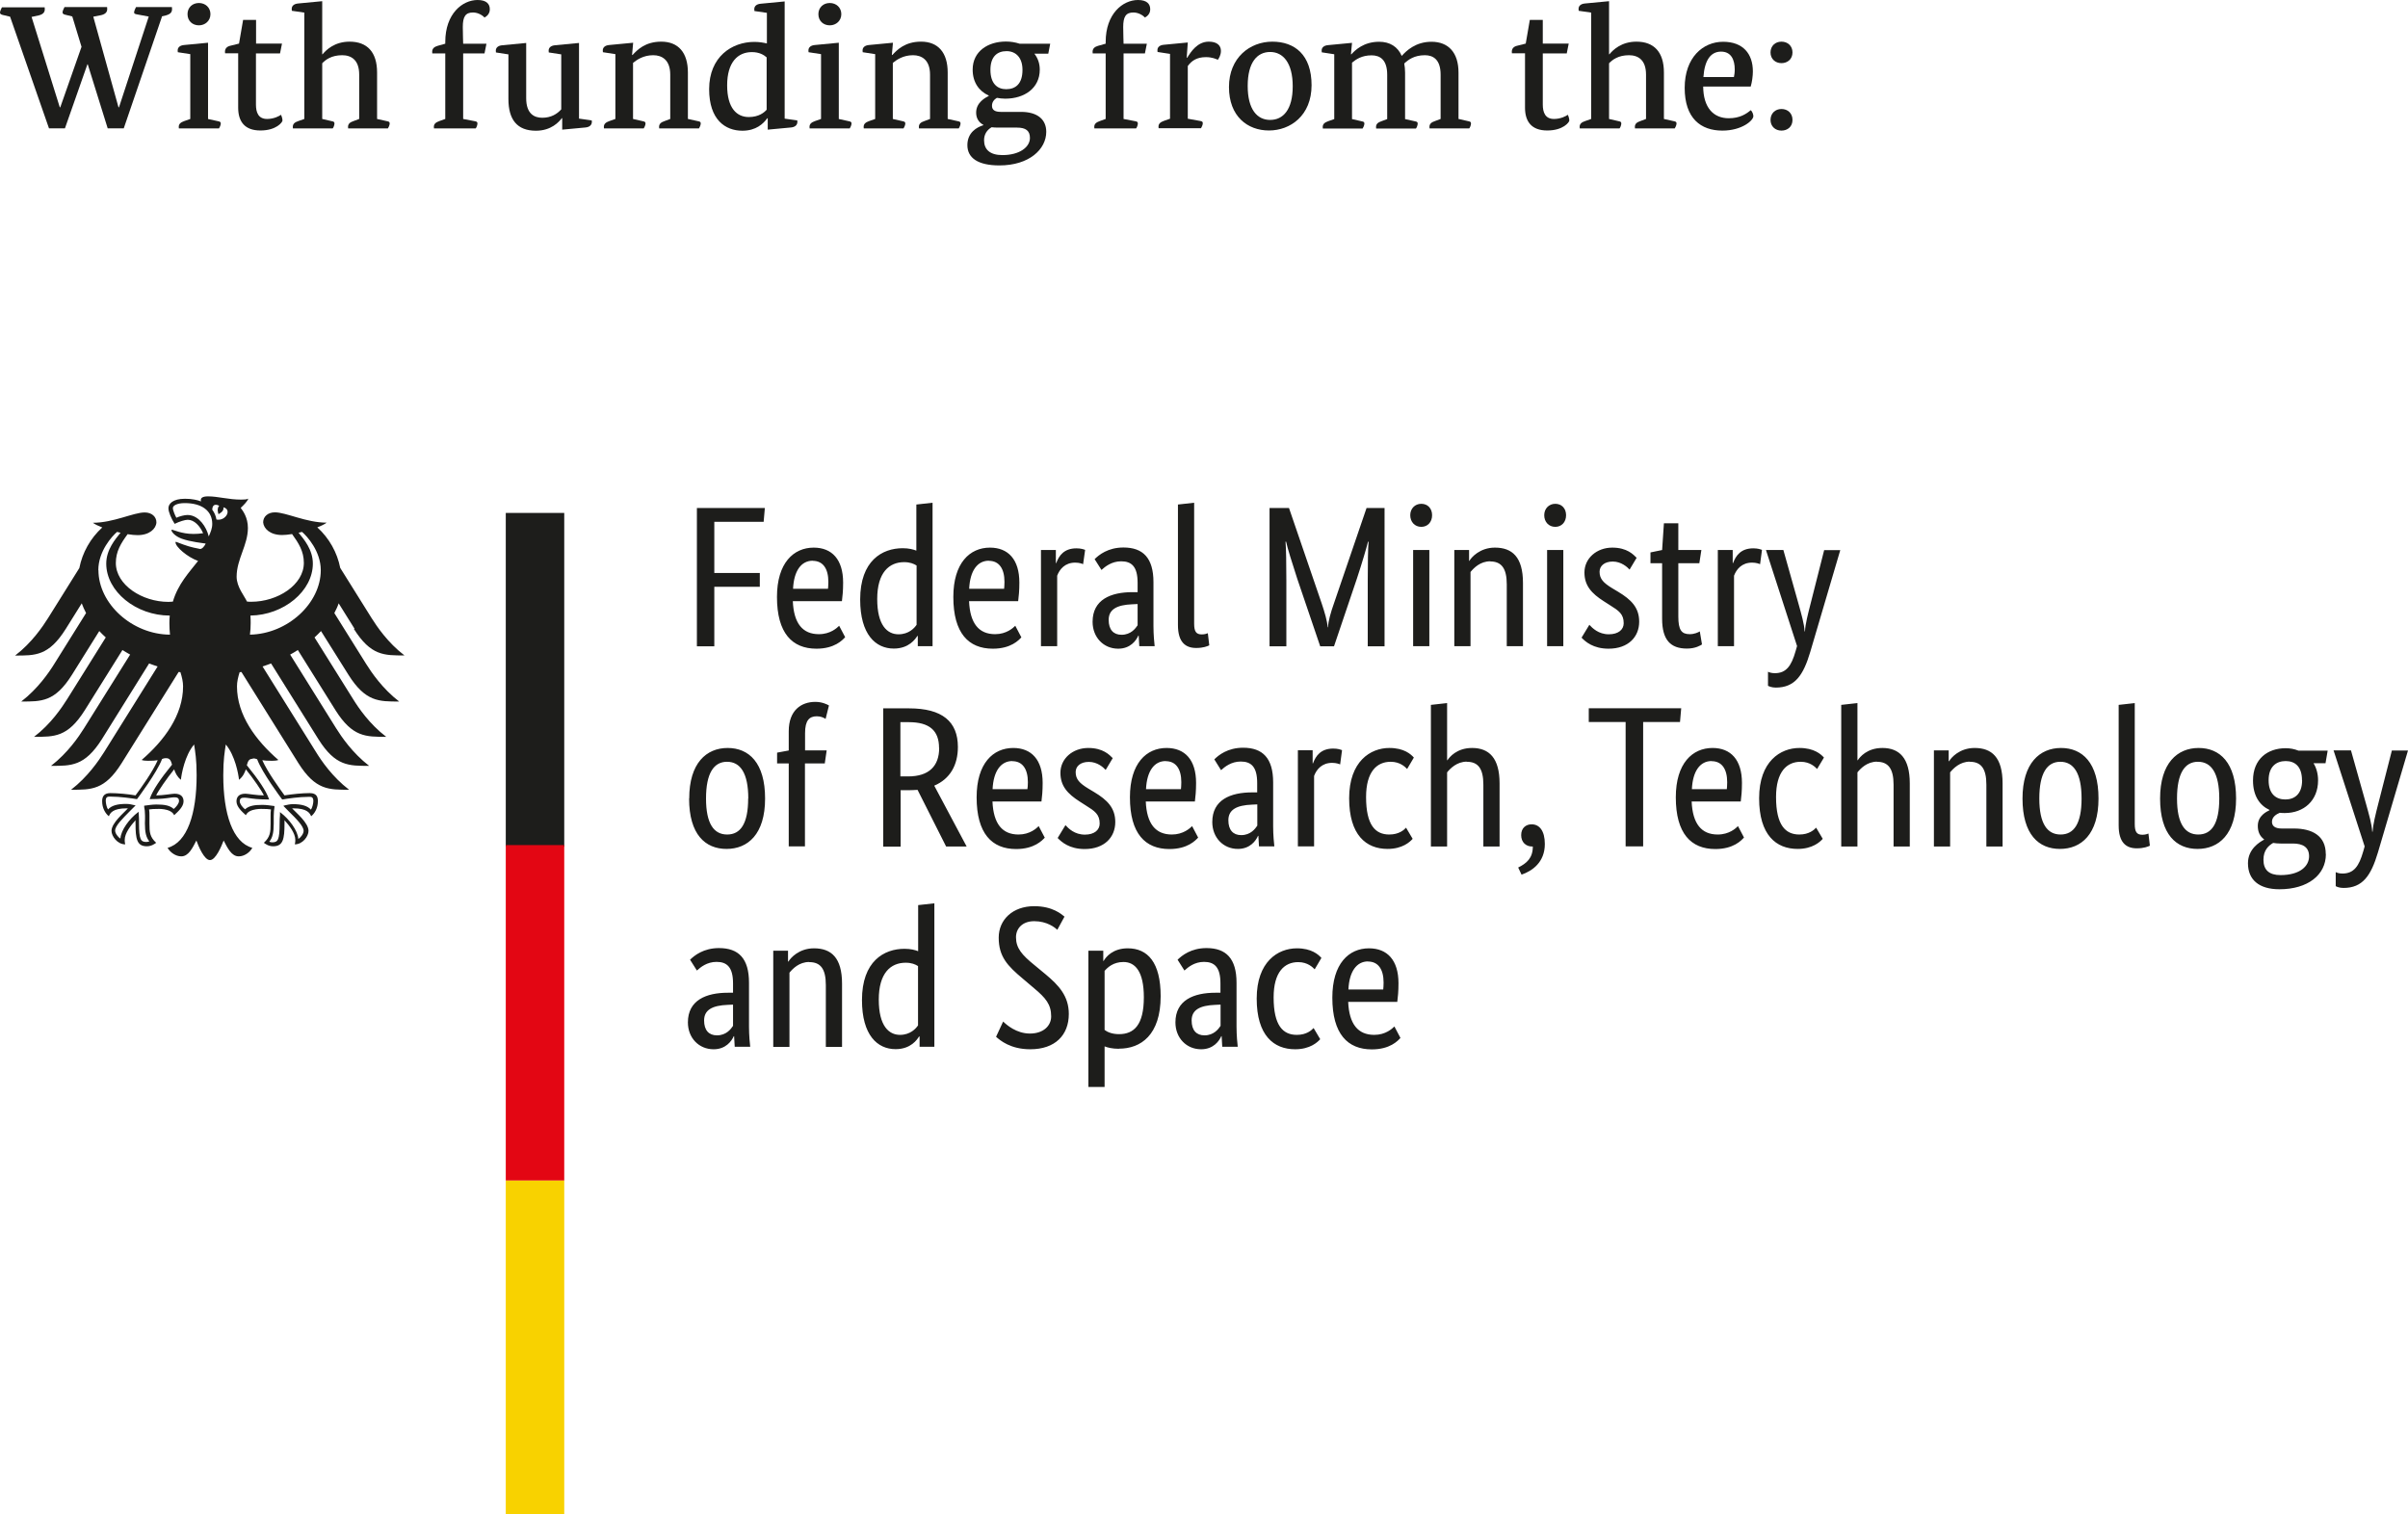 <?xml version="1.0" encoding="UTF-8" standalone="no"?>
<svg
   viewBox="0 0 200.58 126.16"
   version="1.1"
   id="svg25"
   sodipodi:docname="bmftr_logo_en.svg"
   inkscape:version="1.4.2 (ebf0e940, 2025-05-08)"
   width="200.58"
   height="126.16"
   xmlns:inkscape="http://www.inkscape.org/namespaces/inkscape"
   xmlns:sodipodi="http://sodipodi.sourceforge.net/DTD/sodipodi-0.dtd"
   xmlns="http://www.w3.org/2000/svg"
   xmlns:svg="http://www.w3.org/2000/svg">
  <sodipodi:namedview
     id="namedview25"
     pagecolor="#ffffff"
     bordercolor="#000000"
     borderopacity="0.25"
     inkscape:showpageshadow="2"
     inkscape:pageopacity="0.0"
     inkscape:pagecheckerboard="0"
     inkscape:deskcolor="#d1d1d1"
     inkscape:zoom="2.4304648"
     inkscape:cx="164.16613"
     inkscape:cy="40.115783"
     inkscape:window-width="1512"
     inkscape:window-height="916"
     inkscape:window-x="0"
     inkscape:window-y="38"
     inkscape:window-maximized="1"
     inkscape:current-layer="svg25" />
  <defs
     id="defs1">
    <style
       id="style1">
      .cls-1 {
        fill: #1d1d1b;
      }

      .cls-2 {
        fill: #fff;
      }

      .cls-3 {
        fill: #f8d200;
      }

      .cls-4 {
        fill: #e30613;
      }
    </style>
  </defs>
  <g
     id="Ebene_1"
     data-name="Ebene 1"
     transform="translate(-31.26,-32.81)">
    <g
       id="g7">
      <g
         id="g6">
        <path
           class="cls-1"
           d="m 52.08,85.68 c 0.04,-0.31 0.06,-0.63 0.06,-0.96 0,-0.18 0,-0.39 -0.02,-0.63 2.78,-0.04 5.2,-2.04 5.2,-4.33 0,-1.17 -0.76,-2.05 -1.19,-2.57 0.09,-0.02 0.19,-0.04 0.29,-0.07 0.41,0.35 1.56,1.6 1.56,3.19 0,2.75 -2.75,5.31 -5.9,5.37 m -2.79,-9.59 c -0.05,-0.3 -0.17,-0.58 -0.35,-0.82 0.01,-0.28 0.13,-0.55 0.58,-0.33 -0.24,0.25 -0.06,0.7 -0.06,0.7 0,0 0.51,-0.23 0.4,-0.57 0.75,0.18 0.21,1.17 -0.57,1.02 m -0.64,1.41 c -0.1,-0.41 -0.31,-0.84 -0.58,-1.16 -0.24,-0.29 -0.65,-0.63 -1.19,-0.63 -0.25,0 -0.66,0.11 -0.93,0.23 -0.1,-0.18 -0.29,-0.61 -0.29,-0.81 0,-0.2 0.34,-0.41 0.99,-0.41 1.43,0 2.29,0.65 2.29,1.73 0,0.39 -0.15,0.73 -0.29,1.04 m 3.68,18.5 c 0.17,0 0.25,0.03 0.35,0.07 0.41,1.12 2,3.24 2.07,3.33 l 0.02,0.02 h 0.02 c 0.39,-0.07 1.39,-0.22 2.22,-0.22 h 0.02 c 0.09,0 0.19,0 0.25,0.07 0.05,0.05 0.08,0.15 0.08,0.28 0,0.21 -0.09,0.56 -0.2,0.72 -0.29,-0.32 -0.77,-0.46 -1.52,-0.46 -0.23,0 -0.5,0.07 -0.65,0.1 l -0.06,0.02 -0.07,0.02 0.43,0.44 c 0.68,0.67 1.26,1.25 1.26,1.65 0,0.23 -0.23,0.54 -0.44,0.67 -0.05,-0.71 -0.77,-1.66 -1.47,-2.19 l -0.06,-0.05 v 0.26 c -0.02,0.17 -0.03,0.42 -0.03,0.7 0,1.35 -0.14,1.56 -0.61,1.56 -0.07,0 -0.18,-0.02 -0.25,-0.05 0.27,-0.33 0.37,-0.76 0.37,-1.51 v -0.35 c 0,0 0,-0.28 0,-0.28 0,-0.32 0.03,-0.54 0.06,-0.73 v -0.1 c 0,0 -0.06,-0.01 -0.06,-0.01 -0.22,-0.03 -0.63,-0.09 -0.94,-0.09 -0.67,0 -1.12,0.07 -1.45,0.37 -0.22,-0.17 -0.44,-0.47 -0.44,-0.66 0,-0.28 0.17,-0.31 0.41,-0.31 0.11,0 0.22,0.02 0.38,0.04 0.29,0.04 0.72,0.11 1.61,0.11 h 0.05 l -0.02,-0.05 c -0.23,-0.65 -0.85,-1.59 -1.84,-2.8 0.09,-0.33 0.17,-0.54 0.49,-0.54 m -8.56,3.31 -0.02,0.05 h 0.05 c 0.89,0 1.33,-0.07 1.61,-0.11 0.15,-0.02 0.26,-0.04 0.37,-0.04 0.23,0 0.41,0.03 0.41,0.31 0,0.19 -0.22,0.49 -0.44,0.66 -0.33,-0.3 -0.78,-0.37 -1.45,-0.37 -0.31,0 -0.72,0.06 -0.94,0.09 h -0.03 c 0,0 -0.04,0.01 -0.04,0.01 v 0.1 c 0.04,0.18 0.07,0.41 0.07,0.73 v 0.28 c 0,0 -0.01,0.35 -0.01,0.35 0,0.76 0.1,1.18 0.37,1.51 -0.07,0.03 -0.18,0.05 -0.25,0.05 -0.47,0 -0.61,-0.21 -0.61,-1.56 0,-0.27 0,-0.53 -0.02,-0.7 l -0.02,-0.26 -0.05,0.05 c -0.7,0.53 -1.42,1.48 -1.46,2.19 -0.21,-0.13 -0.44,-0.44 -0.44,-0.67 0,-0.39 0.59,-0.97 1.26,-1.65 l 0.39,-0.39 0.06,-0.05 -0.13,-0.03 c -0.15,-0.04 -0.41,-0.1 -0.65,-0.1 -0.76,0 -1.23,0.14 -1.52,0.46 -0.11,-0.15 -0.19,-0.51 -0.19,-0.72 0,-0.14 0.03,-0.23 0.08,-0.28 0.07,-0.07 0.17,-0.07 0.26,-0.07 h 0.02 c 0.84,0 1.84,0.15 2.22,0.21 h 0.03 c 0,0 0,-0.01 0,-0.01 0.07,-0.09 1.66,-2.21 2.08,-3.33 0.09,-0.04 0.17,-0.07 0.34,-0.07 0.31,0 0.4,0.21 0.49,0.54 -0.99,1.21 -1.61,2.15 -1.84,2.8 m -4.3,-19 c 0,-1.59 1.15,-2.84 1.56,-3.19 0.1,0.02 0.2,0.04 0.29,0.07 -0.43,0.53 -1.19,1.41 -1.19,2.57 0,2.32 2.48,4.33 5.29,4.33 -0.02,0.2 -0.03,0.41 -0.03,0.63 0,0.34 0.02,0.66 0.05,0.96 -3.17,-0.02 -5.96,-2.59 -5.96,-5.37 m 21.27,4.88 c 1.42,2.26 2.54,2.22 4.22,2.22 -1.39,-1.06 -2.31,-2.43 -2.75,-3.13 l -2.6,-4.16 c -0.25,-1.28 -0.92,-2.48 -1.91,-3.38 0.33,-0.12 0.61,-0.26 0.78,-0.39 -1.7,0 -3.38,-0.86 -4.31,-0.86 -0.59,0 -0.98,0.36 -0.98,0.83 0.04,0.53 0.58,1.06 1.58,1.06 0.23,0 0.52,-0.03 0.83,-0.08 0.54,0.75 0.98,1.43 0.98,2.4 0,1.83 -2.18,3.24 -4.38,3.24 -0.12,0 -0.24,0 -0.36,-0.02 -0.2,-0.45 -0.86,-1.21 -0.86,-2.07 0,-1.45 0.94,-2.63 0.94,-4.06 0,-0.89 -0.43,-1.44 -0.6,-1.67 0.27,-0.25 0.56,-0.56 0.64,-0.77 -0.16,0.07 -0.34,0.08 -0.61,0.08 -1.05,0 -1.92,-0.27 -2.75,-0.27 -0.48,0 -0.6,0.15 -0.6,0.29 0,0.05 0,0.1 0.02,0.13 -0.18,-0.07 -0.35,-0.11 -0.55,-0.15 -0.24,-0.05 -0.51,-0.07 -0.79,-0.07 -1.02,0 -1.38,0.42 -1.38,0.79 0,0.31 0.24,0.87 0.52,1.3 0.4,-0.2 0.87,-0.34 1.09,-0.34 0.54,0 1.02,0.52 1.28,1.12 -0.36,0.04 -0.44,0.06 -0.8,0.06 -0.99,0 -1.67,-0.35 -1.8,-0.35 -0.02,0 -0.04,0 -0.04,0.03 0,0.14 0.28,0.5 0.84,0.71 0.73,0.27 1.83,0.38 2.01,0.41 0,0.03 -0.18,0.38 -0.39,0.44 -0.04,0.02 -0.08,0.02 -0.13,0 -0.76,-0.15 -0.97,-0.21 -1.94,-0.58 -0.03,-0.01 -0.05,0 -0.05,0.04 0,0.38 0.99,1.23 1.88,1.55 -0.74,0.95 -1.67,1.92 -2.1,3.39 -0.13,0.01 -0.24,0.02 -0.37,0.02 -2.2,0 -4.38,-1.42 -4.38,-3.24 0,-0.97 0.43,-1.65 0.98,-2.4 0.31,0.05 0.6,0.08 0.83,0.08 0.99,0 1.54,-0.53 1.57,-1.06 0,-0.47 -0.38,-0.83 -0.98,-0.83 -0.93,0 -2.61,0.86 -4.31,0.86 0.17,0.13 0.44,0.26 0.78,0.39 -0.99,0.9 -1.66,2.1 -1.91,3.38 l -2.6,4.16 c -0.44,0.7 -1.36,2.07 -2.75,3.13 1.68,0 2.8,0.04 4.22,-2.22 l 1.33,-2.13 c 0.1,0.28 0.22,0.54 0.36,0.81 l -2.65,4.24 c -0.44,0.71 -1.36,2.06 -2.75,3.13 1.68,0 2.8,0.04 4.22,-2.22 l 2.28,-3.65 c 0.17,0.18 0.35,0.36 0.54,0.53 l -3.22,5.15 c -0.45,0.71 -1.35,2.06 -2.75,3.13 1.68,0 2.8,0.04 4.22,-2.21 l 3.14,-5.02 c 0.21,0.13 0.42,0.26 0.64,0.38 l -3.84,6.14 c -0.44,0.7 -1.35,2.05 -2.75,3.13 1.68,0 2.8,0.04 4.23,-2.21 l 3.94,-6.32 c 0.23,0.09 0.47,0.17 0.71,0.25 l -4.46,7.14 c -0.44,0.7 -1.37,2.07 -2.75,3.13 1.68,0 2.8,0.04 4.21,-2.21 l 4.75,-7.6 c 0,0 0.1,0 0.15,0.02 0.13,0.41 0.22,0.8 0.22,1.18 0,2.39 -1.56,4.5 -3.45,6.13 0.12,0.05 0.33,0.07 0.52,0.07 0.39,0 0.64,-0.02 0.82,-0.05 -0.44,0.99 -1.37,2.28 -1.85,2.93 -0.62,-0.11 -1.52,-0.19 -2.1,-0.19 -0.58,0 -0.68,0.36 -0.68,0.68 0,0.56 0.26,1.01 0.56,1.25 0.11,-0.28 0.34,-0.66 1.48,-0.66 0.02,0 0.07,0 0.11,0 -0.33,0.37 -1.37,1.21 -1.37,1.88 0,0.44 0.49,1.12 1.14,1.12 -0.04,-0.15 -0.04,-0.28 -0.04,-0.38 0,-0.54 0.49,-1.18 0.9,-1.63 -0.01,0.13 0,0.12 0,0.28 0,1.29 0.12,1.89 0.94,1.89 0.4,0 0.68,-0.22 0.78,-0.29 -0.53,-0.49 -0.56,-0.88 -0.56,-1.6 0,-0.19 0,-0.38 0,-0.63 0,-0.17 0,-0.39 -0.03,-0.55 0.29,-0.04 0.41,-0.04 0.64,-0.04 0,0 1.17,-0.09 1.45,0.52 0.31,-0.29 0.78,-0.7 0.78,-1.15 0,-0.3 -0.14,-0.64 -0.74,-0.64 -0.23,0 -0.95,0.14 -1.54,0.14 0.16,-0.36 0.88,-1.41 1.5,-2.17 0.09,0.29 0.24,0.61 0.56,0.87 0.05,-0.49 0.33,-2.04 1.1,-2.94 0.09,0.61 0.21,1.24 0.21,2.56 0,3.22 -0.78,5.6 -2.42,6.05 0.21,0.37 0.67,0.71 1.14,0.71 0.6,0 0.93,-0.68 1.26,-1.32 0.17,0.47 0.65,1.63 1.13,1.63 0.48,0 0.96,-1.16 1.14,-1.63 0.33,0.64 0.66,1.32 1.26,1.32 0.47,0 0.92,-0.33 1.13,-0.71 -1.64,-0.45 -2.42,-2.83 -2.42,-6.05 0,-1.33 0.12,-1.95 0.21,-2.56 0.77,0.91 1.05,2.45 1.1,2.94 0.33,-0.26 0.47,-0.58 0.57,-0.87 0.62,0.76 1.34,1.81 1.5,2.17 -0.6,0 -1.32,-0.14 -1.54,-0.14 -0.6,0 -0.74,0.34 -0.74,0.64 0,0.45 0.46,0.86 0.78,1.15 0.28,-0.61 1.45,-0.52 1.45,-0.52 0.23,0 0.35,0 0.64,0.04 -0.03,0.16 -0.03,0.38 -0.03,0.55 v 0.63 c 0,0.72 -0.03,1.11 -0.56,1.6 0.1,0.07 0.37,0.29 0.78,0.29 0.82,0 0.94,-0.6 0.94,-1.89 0,-0.16 0,-0.14 0,-0.28 0.41,0.45 0.9,1.09 0.9,1.63 0,0.1 0,0.23 -0.04,0.38 0.65,0 1.14,-0.67 1.14,-1.12 0,-0.68 -1.04,-1.52 -1.37,-1.88 0.05,0 0.09,0 0.11,0 1.13,0 1.36,0.38 1.48,0.66 0.3,-0.24 0.56,-0.69 0.56,-1.25 0,-0.32 -0.07,-0.68 -0.68,-0.68 -0.61,0 -1.48,0.09 -2.1,0.19 -0.47,-0.66 -1.41,-1.94 -1.85,-2.93 0.18,0.03 0.43,0.05 0.82,0.05 0.2,0 0.4,-0.02 0.52,-0.07 C 52.57,94.49 51,92.38 51,89.99 c 0,-0.38 0.09,-0.77 0.22,-1.18 0.05,-0.01 0.1,-0.02 0.15,-0.02 l 4.75,7.6 c 1.42,2.25 2.54,2.21 4.22,2.21 -1.39,-1.06 -2.32,-2.43 -2.75,-3.13 l -4.46,-7.14 c 0.24,-0.08 0.48,-0.16 0.71,-0.25 l 3.95,6.32 c 1.42,2.25 2.54,2.21 4.22,2.21 -1.4,-1.08 -2.31,-2.43 -2.75,-3.13 l -3.83,-6.14 c 0.22,-0.12 0.43,-0.24 0.64,-0.38 l 3.14,5.02 c 1.42,2.25 2.54,2.21 4.22,2.21 -1.4,-1.07 -2.31,-2.42 -2.75,-3.13 l -3.22,-5.15 c 0.19,-0.17 0.37,-0.35 0.54,-0.53 l 2.29,3.65 c 1.42,2.25 2.54,2.22 4.22,2.22 -1.4,-1.08 -2.31,-2.43 -2.75,-3.13 l -2.65,-4.24 c 0.14,-0.27 0.27,-0.53 0.36,-0.81 l 1.33,2.13 z m 0,0"
           id="path1" />
        <rect
           class="cls-1"
           x="73.39"
           y="75.54"
           width="4.87"
           height="27.81"
           id="rect2" />
        <rect
           class="cls-4"
           x="73.39"
           y="103.21"
           width="4.87"
           height="27.95"
           id="rect3" />
        <rect
           class="cls-3"
           x="73.39"
           y="131.16"
           width="4.87"
           height="27.81"
           id="rect4" />
        <path
           class="cls-1"
           d="m 90.76,86.64 v -4.95 h 3.79 v -1.15 h -3.79 v -4.26 h 4.11 l 0.1,-1.15 h -5.66 v 11.52 h 1.45 z m 8.2,-7.11 c 0.85,0 1.3,0.65 1.3,1.75 0,0.25 -0.02,0.47 -0.03,0.58 h -2.91 c 0.07,-1.5 0.68,-2.34 1.64,-2.34 v 0 z m 2.7,6.36 -0.5,-0.95 c -0.18,0.18 -0.73,0.7 -1.69,0.7 -1.35,0 -2.09,-0.89 -2.17,-2.75 h 4.09 c 0.05,-0.39 0.1,-0.87 0.1,-1.55 0,-1.92 -0.93,-2.91 -2.45,-2.91 -1.67,0 -3.06,1.27 -3.06,4.11 0,3.02 1.27,4.31 3.29,4.31 1.51,0 2.17,-0.72 2.38,-0.95 v 0 z m 4.44,-0.24 c -0.93,0 -1.77,-0.74 -1.77,-2.94 0,-2.2 0.99,-3.07 2.24,-3.07 0.48,0 0.8,0.13 1.04,0.28 v 4.94 c -0.18,0.27 -0.65,0.79 -1.5,0.79 v 0 z m 1.58,0.14 h 0.03 v 0.85 h 1.23 V 74.69 l -1.35,0.15 v 3.84 c -0.26,-0.1 -0.62,-0.2 -1.14,-0.2 -1.7,0 -3.54,1.03 -3.54,4.27 0,2.92 1.29,4.09 2.8,4.09 1.27,0 1.8,-0.8 1.96,-1.05 v 0 z m 5.95,-6.26 c 0.85,0 1.3,0.65 1.3,1.75 0,0.25 -0.02,0.47 -0.03,0.58 h -2.91 c 0.07,-1.5 0.68,-2.34 1.64,-2.34 v 0 z m 2.7,6.36 -0.5,-0.95 c -0.18,0.18 -0.73,0.7 -1.68,0.7 -1.35,0 -2.09,-0.89 -2.17,-2.75 h 4.09 c 0.05,-0.39 0.1,-0.87 0.1,-1.55 0,-1.92 -0.93,-2.91 -2.45,-2.91 -1.67,0 -3.05,1.27 -3.05,4.11 0,3.02 1.27,4.31 3.29,4.31 1.52,0 2.17,-0.72 2.38,-0.95 v 0 z m 5.32,-7.27 c -0.13,-0.05 -0.35,-0.13 -0.73,-0.13 -1.02,0 -1.45,0.6 -1.68,1.23 h -0.03 v -1.09 h -1.24 v 8.01 h 1.35 v -5.87 c 0.2,-0.54 0.65,-1.09 1.5,-1.09 0.36,0 0.6,0.1 0.66,0.13 l 0.17,-1.2 z m 4.37,3.52 h -0.42 c -1.82,0 -3.33,0.62 -3.33,2.47 0,1.3 0.92,2.24 2.13,2.24 1.02,0 1.5,-0.68 1.68,-1.09 h 0.03 c 0.02,0.4 0.04,0.65 0.05,0.88 h 1.28 c -0.03,-0.22 -0.1,-0.98 -0.1,-1.67 v -3.66 c 0,-2.02 -0.87,-2.89 -2.5,-2.89 -1.29,0 -2.05,0.62 -2.4,0.97 l 0.57,0.9 c 0.3,-0.27 0.84,-0.72 1.64,-0.72 0.87,0 1.37,0.44 1.37,1.79 v 0.77 z m 0,1 v 1.76 c -0.17,0.25 -0.55,0.79 -1.34,0.79 -0.67,0 -1.07,-0.42 -1.07,-1.24 0,-0.88 0.69,-1.25 1.97,-1.3 l 0.44,-0.02 z m 4.71,-8.45 -1.35,0.15 v 10.04 c 0,1.42 0.62,1.91 1.52,1.91 0.6,0 0.95,-0.15 1.09,-0.22 l -0.12,-1.01 c -0.08,0.03 -0.25,0.1 -0.5,0.1 -0.47,0 -0.64,-0.23 -0.64,-0.9 V 74.68 Z m 14.36,0.44 -2.72,7.96 c -0.26,0.73 -0.47,1.47 -0.49,1.97 h -0.03 c -0.03,-0.5 -0.25,-1.25 -0.5,-1.99 l -2.72,-7.94 h -1.62 v 11.52 h 1.4 v -5.47 c 0,-1.38 -0.02,-2.72 -0.07,-3.24 h 0.05 c 0.1,0.5 0.51,1.79 0.93,3.09 l 1.91,5.62 h 1.15 l 1.9,-5.62 c 0.43,-1.3 0.81,-2.59 0.93,-3.09 h 0.05 c -0.05,0.48 -0.07,1.85 -0.07,3.24 v 5.47 h 1.4 V 75.13 h -1.52 z m 4.56,1.57 c 0.53,0 0.9,-0.4 0.9,-0.97 0,-0.57 -0.37,-0.95 -0.9,-0.95 -0.53,0 -0.92,0.4 -0.92,0.95 0,0.55 0.37,0.97 0.92,0.97 z m 0.67,1.93 h -1.35 v 8.01 h 1.35 z m 5.06,0.95 c 0.93,0 1.39,0.55 1.39,1.91 v 5.15 h 1.35 v -5.26 c 0,-2.17 -0.9,-2.95 -2.34,-2.95 -1.25,0 -1.97,0.82 -2.12,1.1 h -0.03 v -0.9 h -1.23 v 8.01 h 1.35 v -6.18 c 0.27,-0.33 0.81,-0.89 1.64,-0.89 v 0 z m 5.43,-2.88 c 0.53,0 0.9,-0.4 0.9,-0.97 0,-0.57 -0.37,-0.95 -0.9,-0.95 -0.53,0 -0.92,0.4 -0.92,0.95 0,0.55 0.37,0.97 0.92,0.97 z m 0.67,1.93 h -1.35 v 8.01 h 1.35 z m 6.11,0.65 c -0.27,-0.27 -0.8,-0.85 -2.03,-0.85 -1.3,0 -2.32,0.89 -2.32,2.07 0,1.1 0.6,1.75 1.6,2.39 l 0.5,0.32 c 0.77,0.48 1.17,0.75 1.17,1.52 0,0.52 -0.43,0.92 -1.24,0.92 -0.86,0 -1.37,-0.52 -1.62,-0.79 L 163,85.93 c 0.31,0.33 0.97,0.92 2.25,0.92 1.64,0 2.55,-0.98 2.55,-2.25 0,-1.18 -0.67,-1.84 -1.75,-2.49 l -0.5,-0.3 c -0.72,-0.44 -1.05,-0.77 -1.05,-1.37 0,-0.47 0.39,-0.85 1.1,-0.85 0.71,0 1.22,0.47 1.4,0.67 l 0.58,-0.97 z m 5.44,7.21 -0.18,-1.08 c -0.14,0.08 -0.44,0.23 -0.84,0.23 -0.68,0 -0.95,-0.34 -0.95,-1.47 v -4.44 h 1.75 l 0.17,-1.1 h -1.92 V 76.4 h -1.2 l -0.15,2.23 -0.97,0.2 v 0.9 h 0.97 v 4.62 c 0,1.77 0.7,2.49 2.07,2.49 0.72,0 1.14,-0.27 1.26,-0.35 v 0 z m 5,-7.87 c -0.13,-0.05 -0.35,-0.13 -0.73,-0.13 -1.02,0 -1.45,0.6 -1.68,1.23 h -0.03 v -1.09 h -1.24 v 8.01 h 1.35 v -5.87 c 0.2,-0.54 0.65,-1.09 1.5,-1.09 0.36,0 0.6,0.1 0.67,0.13 l 0.16,-1.2 z m 5.18,0.01 -1.13,4.46 c -0.23,0.9 -0.44,1.7 -0.47,2.32 h -0.03 c -0.03,-0.62 -0.27,-1.44 -0.52,-2.34 l -1.25,-4.44 h -1.45 l 2.59,8 -0.12,0.42 c -0.35,1.23 -0.78,1.84 -1.73,1.84 -0.28,0 -0.47,-0.07 -0.57,-0.12 v 1.17 c 0.09,0.05 0.32,0.15 0.65,0.15 1.59,0 2.29,-1.02 2.87,-2.97 l 2.5,-8.48 h -1.33 z m 0,0"
           id="path4" />
        <path
           class="cls-1"
           d="m 88.66,99.33 c 0,3 1.35,4.2 3.12,4.2 1.77,0 3.21,-1.22 3.21,-4.2 0,-2.98 -1.35,-4.21 -3.12,-4.21 -1.77,0 -3.2,1.26 -3.2,4.21 v 0 z m 4.92,0 c 0,2.12 -0.65,3 -1.75,3 -1.1,0 -1.76,-0.89 -1.76,-3 0,-2.11 0.65,-3.06 1.75,-3.06 1.1,0 1.77,0.93 1.77,3.06 v 0 z m 6.38,-2.91 0.16,-1.1 h -1.8 v -1.44 c 0,-1.05 0.35,-1.4 0.98,-1.4 0.35,0 0.6,0.13 0.73,0.22 l 0.28,-1.12 c -0.13,-0.08 -0.56,-0.3 -1.13,-0.3 -1.18,0 -2.22,0.7 -2.22,2.45 v 1.6 l -0.97,0.18 v 0.9 h 0.97 v 6.91 h 1.35 v -6.91 h 1.64 z m 9.53,-1.3 c 0,1.5 -0.84,2.37 -2.59,2.37 h -0.64 v -4.52 h 0.7 c 1.72,0 2.52,0.7 2.52,2.15 v 0 z m -3.22,3.52 h 0.64 c 0.27,0 0.53,-0.02 0.78,-0.03 l 2.38,4.72 h 1.71 l -2.7,-5.07 c 1.32,-0.56 1.97,-1.72 1.97,-3.22 0,-2.12 -1.3,-3.22 -4.07,-3.22 h -2.15 v 11.52 h 1.45 v -4.69 z m 9.31,-2.42 c 0.85,0 1.3,0.65 1.3,1.75 0,0.25 -0.02,0.47 -0.04,0.58 h -2.9 c 0.07,-1.5 0.69,-2.34 1.64,-2.34 v 0 z m 2.7,6.36 -0.5,-0.95 c -0.18,0.18 -0.73,0.7 -1.68,0.7 -1.35,0 -2.09,-0.89 -2.17,-2.75 h 4.08 c 0.05,-0.39 0.1,-0.87 0.1,-1.55 0,-1.92 -0.93,-2.91 -2.45,-2.91 -1.67,0 -3.05,1.27 -3.05,4.11 0,3.02 1.27,4.31 3.29,4.31 1.52,0 2.17,-0.72 2.39,-0.95 v 0 z m 5.67,-6.61 c -0.27,-0.27 -0.8,-0.85 -2.04,-0.85 -1.3,0 -2.32,0.89 -2.32,2.07 0,1.1 0.6,1.75 1.6,2.39 l 0.5,0.32 c 0.77,0.48 1.17,0.75 1.17,1.52 0,0.52 -0.43,0.92 -1.23,0.92 -0.87,0 -1.37,-0.52 -1.62,-0.79 l -0.65,1.07 c 0.32,0.33 0.97,0.92 2.25,0.92 1.64,0 2.55,-0.98 2.55,-2.25 0,-1.18 -0.67,-1.84 -1.75,-2.49 l -0.5,-0.3 c -0.72,-0.44 -1.05,-0.77 -1.05,-1.37 0,-0.47 0.38,-0.85 1.1,-0.85 0.72,0 1.22,0.47 1.4,0.67 l 0.58,-0.97 z m 4.41,0.25 c 0.85,0 1.3,0.65 1.3,1.75 0,0.25 -0.02,0.47 -0.03,0.58 h -2.91 c 0.07,-1.5 0.68,-2.34 1.64,-2.34 v 0 z m 2.7,6.36 -0.5,-0.95 c -0.18,0.18 -0.74,0.7 -1.69,0.7 -1.35,0 -2.09,-0.89 -2.17,-2.75 h 4.09 c 0.05,-0.39 0.1,-0.87 0.1,-1.55 0,-1.92 -0.93,-2.91 -2.46,-2.91 -1.67,0 -3.05,1.27 -3.05,4.11 0,3.02 1.27,4.31 3.29,4.31 1.52,0 2.17,-0.72 2.39,-0.95 v 0 z m 4.93,-3.76 h -0.42 c -1.82,0 -3.33,0.62 -3.33,2.47 0,1.3 0.92,2.24 2.13,2.24 1.02,0 1.5,-0.68 1.68,-1.09 h 0.03 c 0.02,0.4 0.04,0.65 0.05,0.88 h 1.28 c -0.03,-0.22 -0.1,-0.98 -0.1,-1.67 v -3.66 c 0,-2.02 -0.87,-2.89 -2.5,-2.89 -1.29,0 -2.05,0.62 -2.4,0.97 l 0.56,0.9 c 0.3,-0.27 0.84,-0.72 1.64,-0.72 0.87,0 1.37,0.44 1.37,1.79 v 0.77 z m 0,1.01 v 1.76 c -0.17,0.25 -0.55,0.79 -1.34,0.79 -0.67,0 -1.07,-0.42 -1.07,-1.24 0,-0.88 0.69,-1.25 1.97,-1.3 l 0.44,-0.02 z m 7.05,-4.53 c -0.13,-0.05 -0.35,-0.13 -0.73,-0.13 -1.02,0 -1.45,0.6 -1.68,1.23 h -0.03 v -1.09 h -1.23 v 8.01 h 1.35 v -5.87 c 0.2,-0.54 0.65,-1.09 1.5,-1.09 0.36,0 0.6,0.1 0.67,0.13 l 0.16,-1.2 z m 5.99,0.62 c -0.25,-0.28 -0.81,-0.8 -2.04,-0.8 -1.58,0 -3.35,1.12 -3.35,4.19 0,3.07 1.42,4.22 3.2,4.22 1.25,0 1.87,-0.59 2.09,-0.84 l -0.55,-0.93 c -0.16,0.18 -0.58,0.57 -1.4,0.57 -1.15,0 -1.93,-0.77 -1.93,-3.12 0,-2.12 0.9,-2.94 2.05,-2.94 0.8,0 1.22,0.45 1.37,0.6 z m 4.41,0.35 c 0.93,0 1.38,0.55 1.38,1.91 v 5.15 h 1.35 v -5.26 c 0,-2.12 -0.88,-2.95 -2.29,-2.95 -1.28,0 -1.89,0.77 -2.05,1.02 h -0.03 v -4.76 l -1.35,0.15 v 11.8 h 1.35 v -6.18 c 0.27,-0.33 0.82,-0.89 1.64,-0.89 v 0 z m 4.57,9.4 c 0.89,-0.31 1.93,-1.03 1.93,-2.55 0,-1.1 -0.45,-1.64 -1.1,-1.64 -0.47,0 -0.87,0.3 -0.87,0.9 0,0.6 0.4,0.95 0.92,0.95 h 0.05 c 0,0.97 -0.52,1.4 -1.22,1.75 l 0.28,0.59 z m 13.28,-13.86 h -7.69 v 1.15 h 3.07 v 10.36 h 1.46 V 92.96 h 3.07 l 0.1,-1.15 z m 2.54,4.41 c 0.85,0 1.3,0.65 1.3,1.75 0,0.25 -0.02,0.47 -0.03,0.58 h -2.91 c 0.07,-1.5 0.68,-2.34 1.64,-2.34 v 0 z m 2.7,6.36 -0.5,-0.95 c -0.18,0.18 -0.73,0.7 -1.69,0.7 -1.35,0 -2.09,-0.89 -2.17,-2.75 h 4.09 c 0.05,-0.39 0.1,-0.87 0.1,-1.55 0,-1.92 -0.93,-2.91 -2.45,-2.91 -1.67,0 -3.06,1.27 -3.06,4.11 0,3.02 1.27,4.31 3.29,4.31 1.52,0 2.17,-0.72 2.38,-0.95 v 0 z m 6.66,-6.66 c -0.25,-0.28 -0.82,-0.8 -2.04,-0.8 -1.59,0 -3.36,1.12 -3.36,4.19 0,3.07 1.42,4.22 3.21,4.22 1.25,0 1.87,-0.59 2.09,-0.84 l -0.55,-0.93 c -0.17,0.18 -0.59,0.57 -1.4,0.57 -1.15,0 -1.94,-0.77 -1.94,-3.12 0,-2.12 0.9,-2.94 2.05,-2.94 0.8,0 1.22,0.45 1.37,0.6 z m 4.41,0.35 c 0.93,0 1.39,0.55 1.39,1.91 v 5.15 h 1.35 v -5.26 c 0,-2.12 -0.88,-2.95 -2.28,-2.95 -1.29,0 -1.89,0.77 -2.05,1.02 h -0.03 v -4.76 l -1.35,0.15 v 11.8 h 1.35 v -6.18 c 0.27,-0.33 0.81,-0.89 1.64,-0.89 v 0 z m 7.74,0 c 0.93,0 1.38,0.55 1.38,1.91 v 5.15 h 1.35 v -5.26 c 0,-2.17 -0.9,-2.95 -2.33,-2.95 -1.26,0 -1.97,0.82 -2.12,1.1 h -0.04 v -0.9 h -1.23 v 8.01 h 1.35 v -6.18 c 0.27,-0.33 0.82,-0.89 1.64,-0.89 v 0 z m 4.39,3.06 c 0,3 1.35,4.2 3.12,4.2 1.77,0 3.21,-1.22 3.21,-4.2 0,-2.98 -1.35,-4.21 -3.12,-4.21 -1.77,0 -3.21,1.26 -3.21,4.21 z m 4.92,0 c 0,2.12 -0.65,3 -1.75,3 -1.1,0 -1.77,-0.89 -1.77,-3 0,-2.11 0.65,-3.06 1.75,-3.06 1.1,0 1.77,0.93 1.77,3.06 z m 4.44,-7.95 -1.35,0.15 v 10.04 c 0,1.42 0.61,1.91 1.51,1.91 0.6,0 0.95,-0.15 1.09,-0.22 l -0.12,-1.01 c -0.08,0.03 -0.25,0.1 -0.5,0.1 -0.47,0 -0.64,-0.23 -0.64,-0.9 V 91.37 Z m 2.1,7.95 c 0,3 1.35,4.2 3.12,4.2 1.77,0 3.21,-1.22 3.21,-4.2 0,-2.98 -1.35,-4.21 -3.12,-4.21 -1.77,0 -3.21,1.26 -3.21,4.21 z m 4.93,0 c 0,2.12 -0.65,3 -1.75,3 -1.1,0 -1.77,-0.89 -1.77,-3 0,-2.11 0.65,-3.06 1.75,-3.06 1.1,0 1.77,0.93 1.77,3.06 z m 6.9,-1.52 c 0,1.15 -0.63,1.6 -1.4,1.6 -0.77,0 -1.39,-0.45 -1.39,-1.6 0,-1.15 0.65,-1.6 1.42,-1.6 0.77,0 1.36,0.45 1.36,1.6 v 0 z m 1.97,6.14 c 0,-1.52 -1.14,-2.12 -2.65,-2.12 h -1.02 c -0.58,0 -0.81,-0.23 -0.81,-0.56 0,-0.42 0.38,-0.64 0.65,-0.75 0.14,0.02 0.27,0.02 0.42,0.02 1.57,0 2.77,-1.02 2.77,-2.72 0,-0.53 -0.13,-1.03 -0.38,-1.43 h 1 l 0.18,-1.05 h -2.44 c -0.33,-0.13 -0.68,-0.2 -1.06,-0.2 -1.5,0 -2.72,0.89 -2.72,2.69 0,1.27 0.55,2.07 1.37,2.45 v 0.03 c -0.2,0.1 -0.97,0.43 -0.97,1.3 0,0.51 0.18,0.87 0.52,1.12 v 0.03 c -0.37,0.2 -1.34,0.77 -1.34,1.96 0,1.38 0.92,2.17 2.62,2.17 2.37,0 3.87,-1.2 3.87,-2.92 v 0 z m -3.77,1.76 c -0.95,0 -1.42,-0.43 -1.42,-1.28 0,-0.8 0.43,-1.18 0.81,-1.4 0.18,0.03 0.4,0.05 0.62,0.05 h 1.02 c 0.82,0 1.35,0.3 1.35,1.06 0,0.82 -0.75,1.57 -2.38,1.57 z m 9.28,-10.39 -1.14,4.46 c -0.23,0.9 -0.43,1.7 -0.47,2.32 h -0.03 c -0.03,-0.62 -0.27,-1.44 -0.52,-2.34 l -1.25,-4.44 h -1.45 l 2.59,8 -0.12,0.42 c -0.35,1.23 -0.78,1.84 -1.73,1.84 -0.28,0 -0.47,-0.07 -0.56,-0.12 v 1.17 c 0.08,0.05 0.31,0.15 0.65,0.15 1.59,0 2.29,-1.02 2.87,-2.97 l 2.5,-8.48 h -1.33 z m 0,0"
           id="path5" />
        <path
           class="cls-1"
           d="M 92.32,115.51 H 91.9 c -1.82,0 -3.34,0.62 -3.34,2.47 0,1.3 0.92,2.24 2.14,2.24 1.02,0 1.5,-0.68 1.68,-1.09 h 0.03 c 0.02,0.4 0.03,0.65 0.05,0.88 h 1.29 c -0.03,-0.22 -0.1,-0.98 -0.1,-1.67 v -3.66 c 0,-2.02 -0.86,-2.89 -2.5,-2.89 -1.29,0 -2.05,0.62 -2.41,0.97 l 0.57,0.9 c 0.3,-0.27 0.83,-0.72 1.64,-0.72 0.86,0 1.37,0.44 1.37,1.79 v 0.77 z m 0,1 v 1.76 c -0.17,0.25 -0.55,0.79 -1.34,0.79 -0.67,0 -1.07,-0.42 -1.07,-1.24 0,-0.88 0.68,-1.25 1.97,-1.3 l 0.44,-0.02 z m 6.35,-3.55 c 0.93,0 1.38,0.55 1.38,1.91 v 5.15 h 1.35 v -5.26 c 0,-2.17 -0.9,-2.95 -2.34,-2.95 -1.25,0 -1.97,0.82 -2.12,1.1 H 96.9 v -0.9 h -1.23 v 8.01 h 1.35 v -6.18 c 0.27,-0.33 0.81,-0.89 1.64,-0.89 v 0 z m 7.56,6.06 c -0.93,0 -1.77,-0.74 -1.77,-2.94 0,-2.2 0.98,-3.07 2.24,-3.07 0.48,0 0.8,0.13 1.03,0.28 v 4.94 c -0.18,0.27 -0.65,0.79 -1.5,0.79 z m 1.59,0.14 h 0.04 v 0.85 h 1.23 v -11.95 l -1.35,0.15 v 3.84 c -0.25,-0.1 -0.62,-0.2 -1.14,-0.2 -1.7,0 -3.54,1.03 -3.54,4.27 0,2.92 1.28,4.09 2.8,4.09 1.27,0 1.8,-0.8 1.95,-1.05 v 0 z m 12.11,-9.99 c -0.25,-0.2 -0.99,-0.87 -2.52,-0.87 -1.8,0 -2.96,1.13 -2.96,2.62 0,1.58 0.73,2.35 2.01,3.42 l 0.93,0.79 c 0.97,0.81 1.43,1.35 1.43,2.35 0,0.78 -0.64,1.43 -1.77,1.43 -1.13,0 -1.95,-0.73 -2.23,-1 l -0.59,1.27 c 0.34,0.3 1.2,1.04 2.85,1.04 2.07,0 3.21,-1.18 3.21,-2.94 0,-1.5 -0.85,-2.4 -1.93,-3.3 l -0.93,-0.77 c -1.05,-0.85 -1.54,-1.42 -1.54,-2.32 0,-0.72 0.52,-1.34 1.52,-1.34 1.06,0 1.73,0.53 1.92,0.72 z m 4.54,9.79 c -0.55,0 -0.95,-0.16 -1.2,-0.35 v -4.92 c 0.25,-0.29 0.73,-0.74 1.57,-0.74 0.98,0 1.7,0.79 1.7,2.94 0,2.32 -0.83,3.07 -2.07,3.07 z m 0,1.21 c 1.82,0 3.47,-1.14 3.47,-4.37 0,-2.82 -1.08,-3.99 -2.74,-3.99 -1.23,0 -1.81,0.7 -2.01,1.05 h -0.03 v -0.85 h -1.24 v 11.35 h 1.35 v -3.38 c 0.25,0.1 0.65,0.2 1.2,0.2 v 0 z m 8.46,-4.66 h -0.42 c -1.82,0 -3.34,0.62 -3.34,2.47 0,1.3 0.92,2.24 2.14,2.24 1.02,0 1.5,-0.68 1.68,-1.09 h 0.03 c 0.02,0.4 0.03,0.65 0.05,0.88 h 1.29 c -0.03,-0.22 -0.1,-0.98 -0.1,-1.67 v -3.66 c 0,-2.02 -0.87,-2.89 -2.5,-2.89 -1.29,0 -2.05,0.62 -2.41,0.97 l 0.57,0.9 c 0.3,-0.27 0.83,-0.72 1.63,-0.72 0.87,0 1.37,0.44 1.37,1.79 v 0.77 z m 0,1 v 1.76 c -0.17,0.25 -0.55,0.79 -1.34,0.79 -0.67,0 -1.07,-0.42 -1.07,-1.24 0,-0.88 0.68,-1.25 1.97,-1.3 l 0.44,-0.02 z m 8.4,-3.9 c -0.25,-0.28 -0.82,-0.8 -2.04,-0.8 -1.59,0 -3.35,1.12 -3.35,4.19 0,3.07 1.42,4.22 3.2,4.22 1.25,0 1.87,-0.59 2.09,-0.84 l -0.55,-0.93 c -0.17,0.18 -0.58,0.57 -1.4,0.57 -1.15,0 -1.93,-0.77 -1.93,-3.12 0,-2.12 0.9,-2.94 2.05,-2.94 0.8,0 1.22,0.45 1.37,0.6 z m 3.88,0.3 c 0.85,0 1.3,0.65 1.3,1.75 0,0.25 -0.02,0.47 -0.03,0.58 h -2.9 c 0.07,-1.5 0.68,-2.34 1.64,-2.34 v 0 z m 2.7,6.36 -0.5,-0.95 c -0.18,0.18 -0.73,0.7 -1.68,0.7 -1.35,0 -2.09,-0.89 -2.17,-2.75 h 4.09 c 0.05,-0.39 0.1,-0.87 0.1,-1.55 0,-1.92 -0.93,-2.91 -2.46,-2.91 -1.67,0 -3.05,1.27 -3.05,4.11 0,3.02 1.27,4.31 3.29,4.31 1.52,0 2.17,-0.72 2.38,-0.95 v 0 z m 0,0"
           id="path6" />
      </g>
    </g>
  </g>
  <g
     id="Ebene_3"
     data-name="Ebene 3"
     transform="translate(-31.26,-32.81)">
    <g
       id="g25">
      <path
         class="cls-1"
         d="m 44.75,34.2 -3.18,9.3 H 40.23 L 38.57,38.17 H 38.54 L 36.67,43.5 H 35.34 L 32.1,34.2 31.47,34.05 c -0.15,-0.04 -0.21,-0.1 -0.21,-0.19 0,-0.13 0.1,-0.31 0.16,-0.44 h 3.56 c 0,0 0.01,0.09 0.01,0.16 0,0.23 -0.12,0.42 -0.5,0.51 l -0.6,0.13 2.35,7.53 h 0.04 l 1.77,-5.04 -0.77,-2.53 -0.61,-0.15 c -0.15,-0.04 -0.2,-0.1 -0.2,-0.19 0,-0.13 0.1,-0.31 0.16,-0.44 h 3.55 c 0,0 0.01,0.09 0.01,0.16 0,0.23 -0.12,0.42 -0.5,0.51 l -0.66,0.13 2.1,7.55 h 0.04 L 43.65,34.19 42.63,34 c -0.15,-0.03 -0.2,-0.07 -0.2,-0.16 0,-0.13 0.13,-0.38 0.16,-0.44 h 2.99 c 0,0 0.01,0.09 0.01,0.16 0,0.26 -0.12,0.42 -0.5,0.53 l -0.37,0.09 z"
         id="path7" />
      <path
         class="cls-1"
         d="m 48.58,42.72 0.86,0.19 c 0.15,0.03 0.21,0.07 0.21,0.19 0,0.15 -0.12,0.37 -0.15,0.41 h -3.34 c 0,0 -0.01,-0.09 -0.01,-0.13 0,-0.26 0.18,-0.38 0.45,-0.48 l 0.51,-0.18 v -5.4 l -1.04,-0.16 c 0,0 -0.01,-0.09 -0.01,-0.15 0,-0.25 0.19,-0.42 0.54,-0.45 l 1.99,-0.19 v 6.35 z m -0.75,-7.8 c -0.54,0 -0.95,-0.37 -0.95,-0.93 0,-0.56 0.41,-0.93 0.95,-0.93 0.54,0 0.96,0.38 0.96,0.93 0,0.55 -0.44,0.93 -0.96,0.93 z"
         id="path8" />
      <path
         class="cls-1"
         d="m 54.58,37.26 h -2 v 4.26 c 0,0.66 0.2,1.2 0.93,1.2 0.57,0 1.04,-0.25 1.15,-0.35 0.07,0.12 0.13,0.34 0.13,0.48 0,0.14 -0.51,0.83 -1.84,0.83 -1.33,0 -1.85,-0.77 -1.85,-1.9 v -4.53 h -1.09 c 0,0 -0.01,-0.09 -0.01,-0.13 0,-0.28 0.18,-0.44 0.45,-0.5 l 0.72,-0.18 0.34,-1.97 h 1.08 v 1.97 h 2.16 l -0.16,0.8 z"
         id="path9" />
      <path
         class="cls-1"
         d="m 58.1,37.33 h 0.03 c 0.29,-0.35 0.99,-1.05 2.25,-1.05 1.46,0 2.29,0.86 2.29,2.57 v 3.87 l 0.85,0.19 c 0.15,0.03 0.2,0.07 0.2,0.19 0,0.15 -0.12,0.37 -0.15,0.41 h -3.31 c 0,0 -0.01,-0.09 -0.01,-0.13 0,-0.26 0.18,-0.39 0.45,-0.48 l 0.48,-0.18 v -3.69 c 0,-1.24 -0.67,-1.62 -1.42,-1.62 -0.9,0 -1.39,0.39 -1.66,0.67 v 4.64 l 0.82,0.19 c 0.15,0.03 0.2,0.07 0.2,0.19 0,0.15 -0.1,0.37 -0.15,0.41 h -3.31 c 0,0 -0.01,-0.09 -0.01,-0.13 0,-0.26 0.18,-0.39 0.45,-0.48 l 0.51,-0.18 v -8.86 l -1.04,-0.15 c 0,0 -0.01,-0.1 -0.01,-0.16 0,-0.25 0.19,-0.42 0.54,-0.45 l 2,-0.19 z"
         id="path10" />
      <path
         class="cls-1"
         d="m 71.62,37.26 h -1.78 v 5.46 l 0.99,0.19 c 0.15,0.03 0.2,0.07 0.2,0.19 0,0.15 -0.1,0.37 -0.15,0.41 h -3.47 c 0,0 -0.01,-0.09 -0.01,-0.13 0,-0.26 0.18,-0.38 0.45,-0.48 l 0.5,-0.18 v -5.46 h -1.08 c 0,0 -0.01,-0.09 -0.01,-0.13 0,-0.28 0.18,-0.42 0.45,-0.5 l 0.64,-0.18 V 36.3 c 0,-2.35 1.43,-3.49 2.69,-3.49 0.73,0 1.02,0.32 1.02,0.77 0,0.36 -0.22,0.57 -0.44,0.69 -0.13,-0.15 -0.51,-0.42 -0.96,-0.42 -0.63,0 -0.85,0.35 -0.85,1.21 0,0.45 0.03,1.39 0.03,1.39 h 1.94 l -0.16,0.8 z"
         id="path11" />
      <path
         class="cls-1"
         d="m 79.48,42.69 1.07,0.15 c 0,0 0.01,0.06 0.01,0.12 0,0.26 -0.19,0.44 -0.54,0.47 l -1.93,0.18 v -0.96 h -0.03 c -0.23,0.31 -0.88,1.05 -2.16,1.05 -1.56,0 -2.29,-0.92 -2.29,-2.64 v -3.72 l -1.04,-0.16 c 0,0 -0.01,-0.09 -0.01,-0.15 0,-0.25 0.19,-0.42 0.54,-0.45 l 1.99,-0.19 v 4.6 c 0,1.33 0.7,1.63 1.34,1.63 0.74,0 1.24,-0.32 1.58,-0.7 v -4.58 l -1.04,-0.16 c 0,0 -0.01,-0.09 -0.01,-0.15 0,-0.25 0.19,-0.42 0.54,-0.45 l 1.99,-0.19 v 6.32 z"
         id="path12" />
      <path
         class="cls-1"
         d="m 88.57,42.72 0.86,0.19 c 0.15,0.03 0.2,0.07 0.2,0.19 0,0.15 -0.12,0.37 -0.15,0.41 h -3.31 c 0,0 -0.01,-0.09 -0.01,-0.13 0,-0.26 0.18,-0.39 0.45,-0.48 l 0.48,-0.18 v -3.69 c 0,-1.24 -0.7,-1.62 -1.42,-1.62 -0.83,0 -1.37,0.39 -1.68,0.64 v 4.67 l 0.83,0.19 c 0.15,0.03 0.21,0.07 0.21,0.19 0,0.15 -0.12,0.37 -0.15,0.41 h -3.31 c 0,0 -0.01,-0.09 -0.01,-0.13 0,-0.26 0.18,-0.38 0.45,-0.48 l 0.51,-0.18 v -5.4 l -1.04,-0.16 c 0,0 -0.01,-0.09 -0.01,-0.15 0,-0.25 0.19,-0.42 0.54,-0.45 L 84,36.37 83.91,37.39 h 0.04 c 0.39,-0.42 1.05,-1.11 2.39,-1.11 1.43,0 2.22,0.92 2.22,2.57 v 3.87 z"
         id="path13" />
      <path
         class="cls-1"
         d="m 96.6,42.69 1.07,0.15 c 0,0 0.01,0.06 0.01,0.12 0,0.26 -0.19,0.44 -0.54,0.47 l -1.93,0.18 v -0.95 h -0.04 c -0.32,0.45 -0.93,1.04 -2.07,1.04 -1.43,0 -2.77,-0.92 -2.77,-3.46 0,-2.71 1.9,-3.94 3.77,-3.94 0.42,0 0.79,0.07 1.04,0.13 V 33.88 L 94.1,33.73 c 0,0 -0.01,-0.1 -0.01,-0.16 0,-0.25 0.19,-0.42 0.54,-0.45 l 1.99,-0.19 v 9.78 z m -1.48,-5.1 c -0.22,-0.2 -0.61,-0.44 -1.23,-0.44 -1.18,0 -2.06,0.85 -2.06,2.77 0,1.92 0.82,2.64 1.8,2.64 0.85,0 1.3,-0.39 1.49,-0.61 v -4.37 z"
         id="path14" />
      <path
         class="cls-1"
         d="m 101.12,42.72 0.86,0.19 c 0.15,0.03 0.21,0.07 0.21,0.19 0,0.15 -0.12,0.37 -0.15,0.41 H 98.7 c 0,0 -0.01,-0.09 -0.01,-0.13 0,-0.26 0.18,-0.38 0.45,-0.48 l 0.51,-0.18 v -5.4 l -1.04,-0.16 c 0,0 -0.01,-0.09 -0.01,-0.15 0,-0.25 0.19,-0.42 0.54,-0.45 l 1.99,-0.19 v 6.35 z m -0.74,-7.8 c -0.54,0 -0.95,-0.37 -0.95,-0.93 0,-0.56 0.41,-0.93 0.95,-0.93 0.54,0 0.96,0.38 0.96,0.93 0,0.55 -0.44,0.93 -0.96,0.93 z"
         id="path15" />
      <path
         class="cls-1"
         d="m 110.21,42.72 0.86,0.19 c 0.15,0.03 0.2,0.07 0.2,0.19 0,0.15 -0.12,0.37 -0.15,0.41 h -3.31 c 0,0 -0.01,-0.09 -0.01,-0.13 0,-0.26 0.18,-0.39 0.45,-0.48 l 0.48,-0.18 v -3.69 c 0,-1.24 -0.7,-1.62 -1.42,-1.62 -0.83,0 -1.37,0.39 -1.68,0.64 v 4.67 l 0.83,0.19 c 0.15,0.03 0.21,0.07 0.21,0.19 0,0.15 -0.12,0.37 -0.15,0.41 h -3.31 c 0,0 -0.01,-0.09 -0.01,-0.13 0,-0.26 0.18,-0.38 0.45,-0.48 l 0.51,-0.18 v -5.4 l -1.04,-0.16 c 0,0 -0.01,-0.09 -0.01,-0.15 0,-0.25 0.19,-0.42 0.54,-0.45 l 1.99,-0.19 -0.09,1.02 h 0.04 c 0.39,-0.42 1.05,-1.11 2.39,-1.11 1.43,0 2.22,0.92 2.22,2.57 v 3.87 z"
         id="path16" />
      <path
         class="cls-1"
         d="m 118.6,37.28 h -1.18 c 0.28,0.36 0.45,0.8 0.45,1.33 0,1.55 -1.28,2.42 -2.88,2.42 -0.25,0 -0.47,-0.03 -0.69,-0.07 -0.2,0.12 -0.41,0.32 -0.41,0.66 0,0.34 0.23,0.51 0.73,0.51 h 1.69 c 1.34,0 2.1,0.61 2.1,1.66 0,1.46 -1.43,2.8 -3.9,2.8 -1.8,0 -2.67,-0.63 -2.67,-1.69 0,-1.06 0.8,-1.5 1.33,-1.66 v -0.03 c -0.38,-0.2 -0.6,-0.55 -0.6,-1.02 0,-0.85 0.77,-1.24 1.05,-1.39 v -0.03 c -0.82,-0.37 -1.34,-1.11 -1.34,-2.16 0,-1.53 1.28,-2.34 2.77,-2.34 0.39,0 0.77,0.06 1.14,0.18 h 2.55 l -0.16,0.83 z m -4.2,6.16 c -0.21,0 -0.38,-0.01 -0.54,-0.03 -0.38,0.22 -0.63,0.58 -0.63,1.08 0,0.76 0.47,1.24 1.53,1.24 1.42,0 2.29,-0.66 2.29,-1.43 0,-0.6 -0.34,-0.86 -1.08,-0.86 h -1.58 z m -0.64,-4.81 c 0,1.15 0.58,1.61 1.31,1.61 0.79,0 1.36,-0.45 1.36,-1.61 0,-1.04 -0.57,-1.56 -1.33,-1.56 -0.76,0 -1.34,0.44 -1.34,1.56 z"
         id="path17" />
      <path
         class="cls-1"
         d="m 126.63,37.26 h -1.78 v 5.46 l 0.99,0.19 c 0.15,0.03 0.2,0.07 0.2,0.19 0,0.15 -0.1,0.37 -0.15,0.41 h -3.47 c 0,0 -0.01,-0.09 -0.01,-0.13 0,-0.26 0.18,-0.38 0.45,-0.48 l 0.5,-0.18 v -5.46 h -1.08 c 0,0 -0.01,-0.09 -0.01,-0.13 0,-0.28 0.18,-0.42 0.45,-0.5 l 0.64,-0.18 V 36.3 c 0,-2.35 1.43,-3.49 2.69,-3.49 0.73,0 1.02,0.32 1.02,0.77 0,0.36 -0.22,0.57 -0.44,0.69 -0.13,-0.15 -0.51,-0.42 -0.96,-0.42 -0.63,0 -0.85,0.35 -0.85,1.21 0,0.45 0.03,1.39 0.03,1.39 h 1.94 l -0.16,0.8 z"
         id="path18" />
      <path
         class="cls-1"
         d="m 130.11,37.62 h 0.04 c 0.31,-0.5 0.85,-1.34 1.8,-1.34 0.69,0 1.01,0.32 1.01,0.77 0,0.32 -0.15,0.6 -0.26,0.74 -0.12,-0.06 -0.48,-0.22 -0.98,-0.22 -0.8,0 -1.21,0.32 -1.52,0.74 v 4.39 l 1.05,0.19 c 0.15,0.03 0.2,0.07 0.2,0.19 0,0.15 -0.12,0.37 -0.15,0.41 h -3.53 c 0,0 -0.01,-0.09 -0.01,-0.13 0,-0.26 0.18,-0.38 0.45,-0.48 l 0.51,-0.18 v -5.4 l -1.04,-0.16 c 0,0 -0.01,-0.09 -0.01,-0.15 0,-0.25 0.19,-0.42 0.54,-0.45 l 1.99,-0.19 -0.09,1.26 z"
         id="path19" />
      <path
         class="cls-1"
         d="m 140.51,39.91 c 0,2.53 -1.77,3.77 -3.55,3.77 -1.78,0 -3.33,-1.17 -3.33,-3.62 0,-2.45 1.75,-3.78 3.61,-3.78 1.86,0 3.27,1.09 3.27,3.63 z m -5.32,0.06 c 0,1.96 0.79,2.83 1.87,2.83 1.08,0 1.88,-0.85 1.88,-2.8 0,-1.95 -0.8,-2.86 -1.88,-2.86 -1.08,0 -1.87,0.86 -1.87,2.83 z"
         id="path20" />
      <path
         class="cls-1"
         d="m 152.76,42.72 0.83,0.19 c 0.15,0.03 0.2,0.07 0.2,0.19 0,0.15 -0.1,0.37 -0.15,0.41 h -3.3 c 0,0 -0.01,-0.09 -0.01,-0.13 0,-0.26 0.18,-0.39 0.45,-0.48 l 0.48,-0.18 v -3.69 c 0,-1.27 -0.63,-1.62 -1.31,-1.62 -0.89,0 -1.39,0.38 -1.72,0.69 0.04,0.23 0.07,0.48 0.07,0.76 v 3.87 l 0.85,0.19 c 0.15,0.03 0.2,0.07 0.2,0.19 0,0.15 -0.1,0.37 -0.15,0.41 h -3.31 c 0,0 -0.01,-0.09 -0.01,-0.13 0,-0.26 0.18,-0.39 0.45,-0.48 l 0.48,-0.18 v -3.69 c 0,-1.27 -0.61,-1.62 -1.3,-1.62 -0.82,0 -1.3,0.34 -1.63,0.61 v 4.7 l 0.83,0.19 c 0.15,0.03 0.2,0.07 0.2,0.19 0,0.15 -0.12,0.37 -0.15,0.41 h -3.31 c 0,0 -0.01,-0.09 -0.01,-0.13 0,-0.26 0.18,-0.38 0.45,-0.48 l 0.51,-0.18 v -5.4 l -1.04,-0.16 c 0,0 -0.01,-0.09 -0.01,-0.15 0,-0.25 0.19,-0.42 0.54,-0.45 l 1.99,-0.19 -0.09,0.95 h 0.04 c 0.31,-0.34 1.02,-1.04 2.31,-1.04 0.89,0 1.55,0.41 1.88,1.18 0.39,-0.44 1.17,-1.18 2.48,-1.18 1.4,0 2.25,0.89 2.25,2.57 v 3.87 z"
         id="path21" />
      <path
         class="cls-1"
         d="m 161.77,37.26 h -2 v 4.26 c 0,0.66 0.21,1.2 0.93,1.2 0.57,0 1.04,-0.25 1.15,-0.35 0.07,0.12 0.13,0.34 0.13,0.48 0,0.14 -0.51,0.83 -1.84,0.83 -1.33,0 -1.85,-0.77 -1.85,-1.9 v -4.53 h -1.09 c 0,0 -0.01,-0.09 -0.01,-0.13 0,-0.28 0.18,-0.44 0.45,-0.5 l 0.71,-0.18 0.34,-1.97 h 1.08 v 1.97 h 2.16 l -0.16,0.8 z"
         id="path22" />
      <path
         class="cls-1"
         d="m 165.29,37.33 h 0.03 c 0.29,-0.35 0.99,-1.05 2.25,-1.05 1.46,0 2.29,0.86 2.29,2.57 v 3.87 l 0.85,0.19 c 0.15,0.03 0.2,0.07 0.2,0.19 0,0.15 -0.12,0.37 -0.15,0.41 h -3.31 c 0,0 -0.01,-0.09 -0.01,-0.13 0,-0.26 0.18,-0.39 0.45,-0.48 l 0.48,-0.18 v -3.69 c 0,-1.24 -0.67,-1.62 -1.42,-1.62 -0.9,0 -1.39,0.39 -1.66,0.67 v 4.64 l 0.82,0.19 c 0.15,0.03 0.2,0.07 0.2,0.19 0,0.15 -0.1,0.37 -0.15,0.41 h -3.31 c 0,0 -0.01,-0.09 -0.01,-0.13 0,-0.26 0.18,-0.39 0.45,-0.48 l 0.51,-0.18 v -8.86 l -1.04,-0.15 c 0,0 -0.01,-0.1 -0.01,-0.16 0,-0.25 0.19,-0.42 0.54,-0.45 l 2,-0.19 z"
         id="path23" />
      <path
         class="cls-1"
         d="m 173.13,40 c 0.01,1.81 0.88,2.66 2.13,2.66 0.93,0 1.46,-0.36 1.83,-0.67 0.15,0.12 0.22,0.37 0.22,0.5 0,0.36 -0.96,1.2 -2.58,1.2 -1.8,0 -3.14,-1.02 -3.14,-3.56 0,-2.54 1.53,-3.84 3.2,-3.84 1.67,0 2.48,1.01 2.48,2.47 0,0.38 -0.07,0.89 -0.18,1.26 h -3.96 z m 2.56,-0.77 c 0.03,-0.13 0.07,-0.38 0.07,-0.63 0,-0.8 -0.29,-1.49 -1.14,-1.49 -0.85,0 -1.37,0.69 -1.47,2.12 z"
         id="path24" />
      <path
         class="cls-1"
         d="m 179.65,38.07 c -0.51,0 -0.91,-0.35 -0.91,-0.89 0,-0.54 0.39,-0.9 0.91,-0.9 0.52,0 0.92,0.35 0.92,0.9 0,0.55 -0.41,0.89 -0.92,0.89 z m 0,5.62 c -0.51,0 -0.91,-0.35 -0.91,-0.89 0,-0.54 0.39,-0.91 0.91,-0.91 0.52,0 0.92,0.35 0.92,0.91 0,0.56 -0.41,0.89 -0.92,0.89 z"
         id="path25" />
    </g>
  </g>
</svg>
